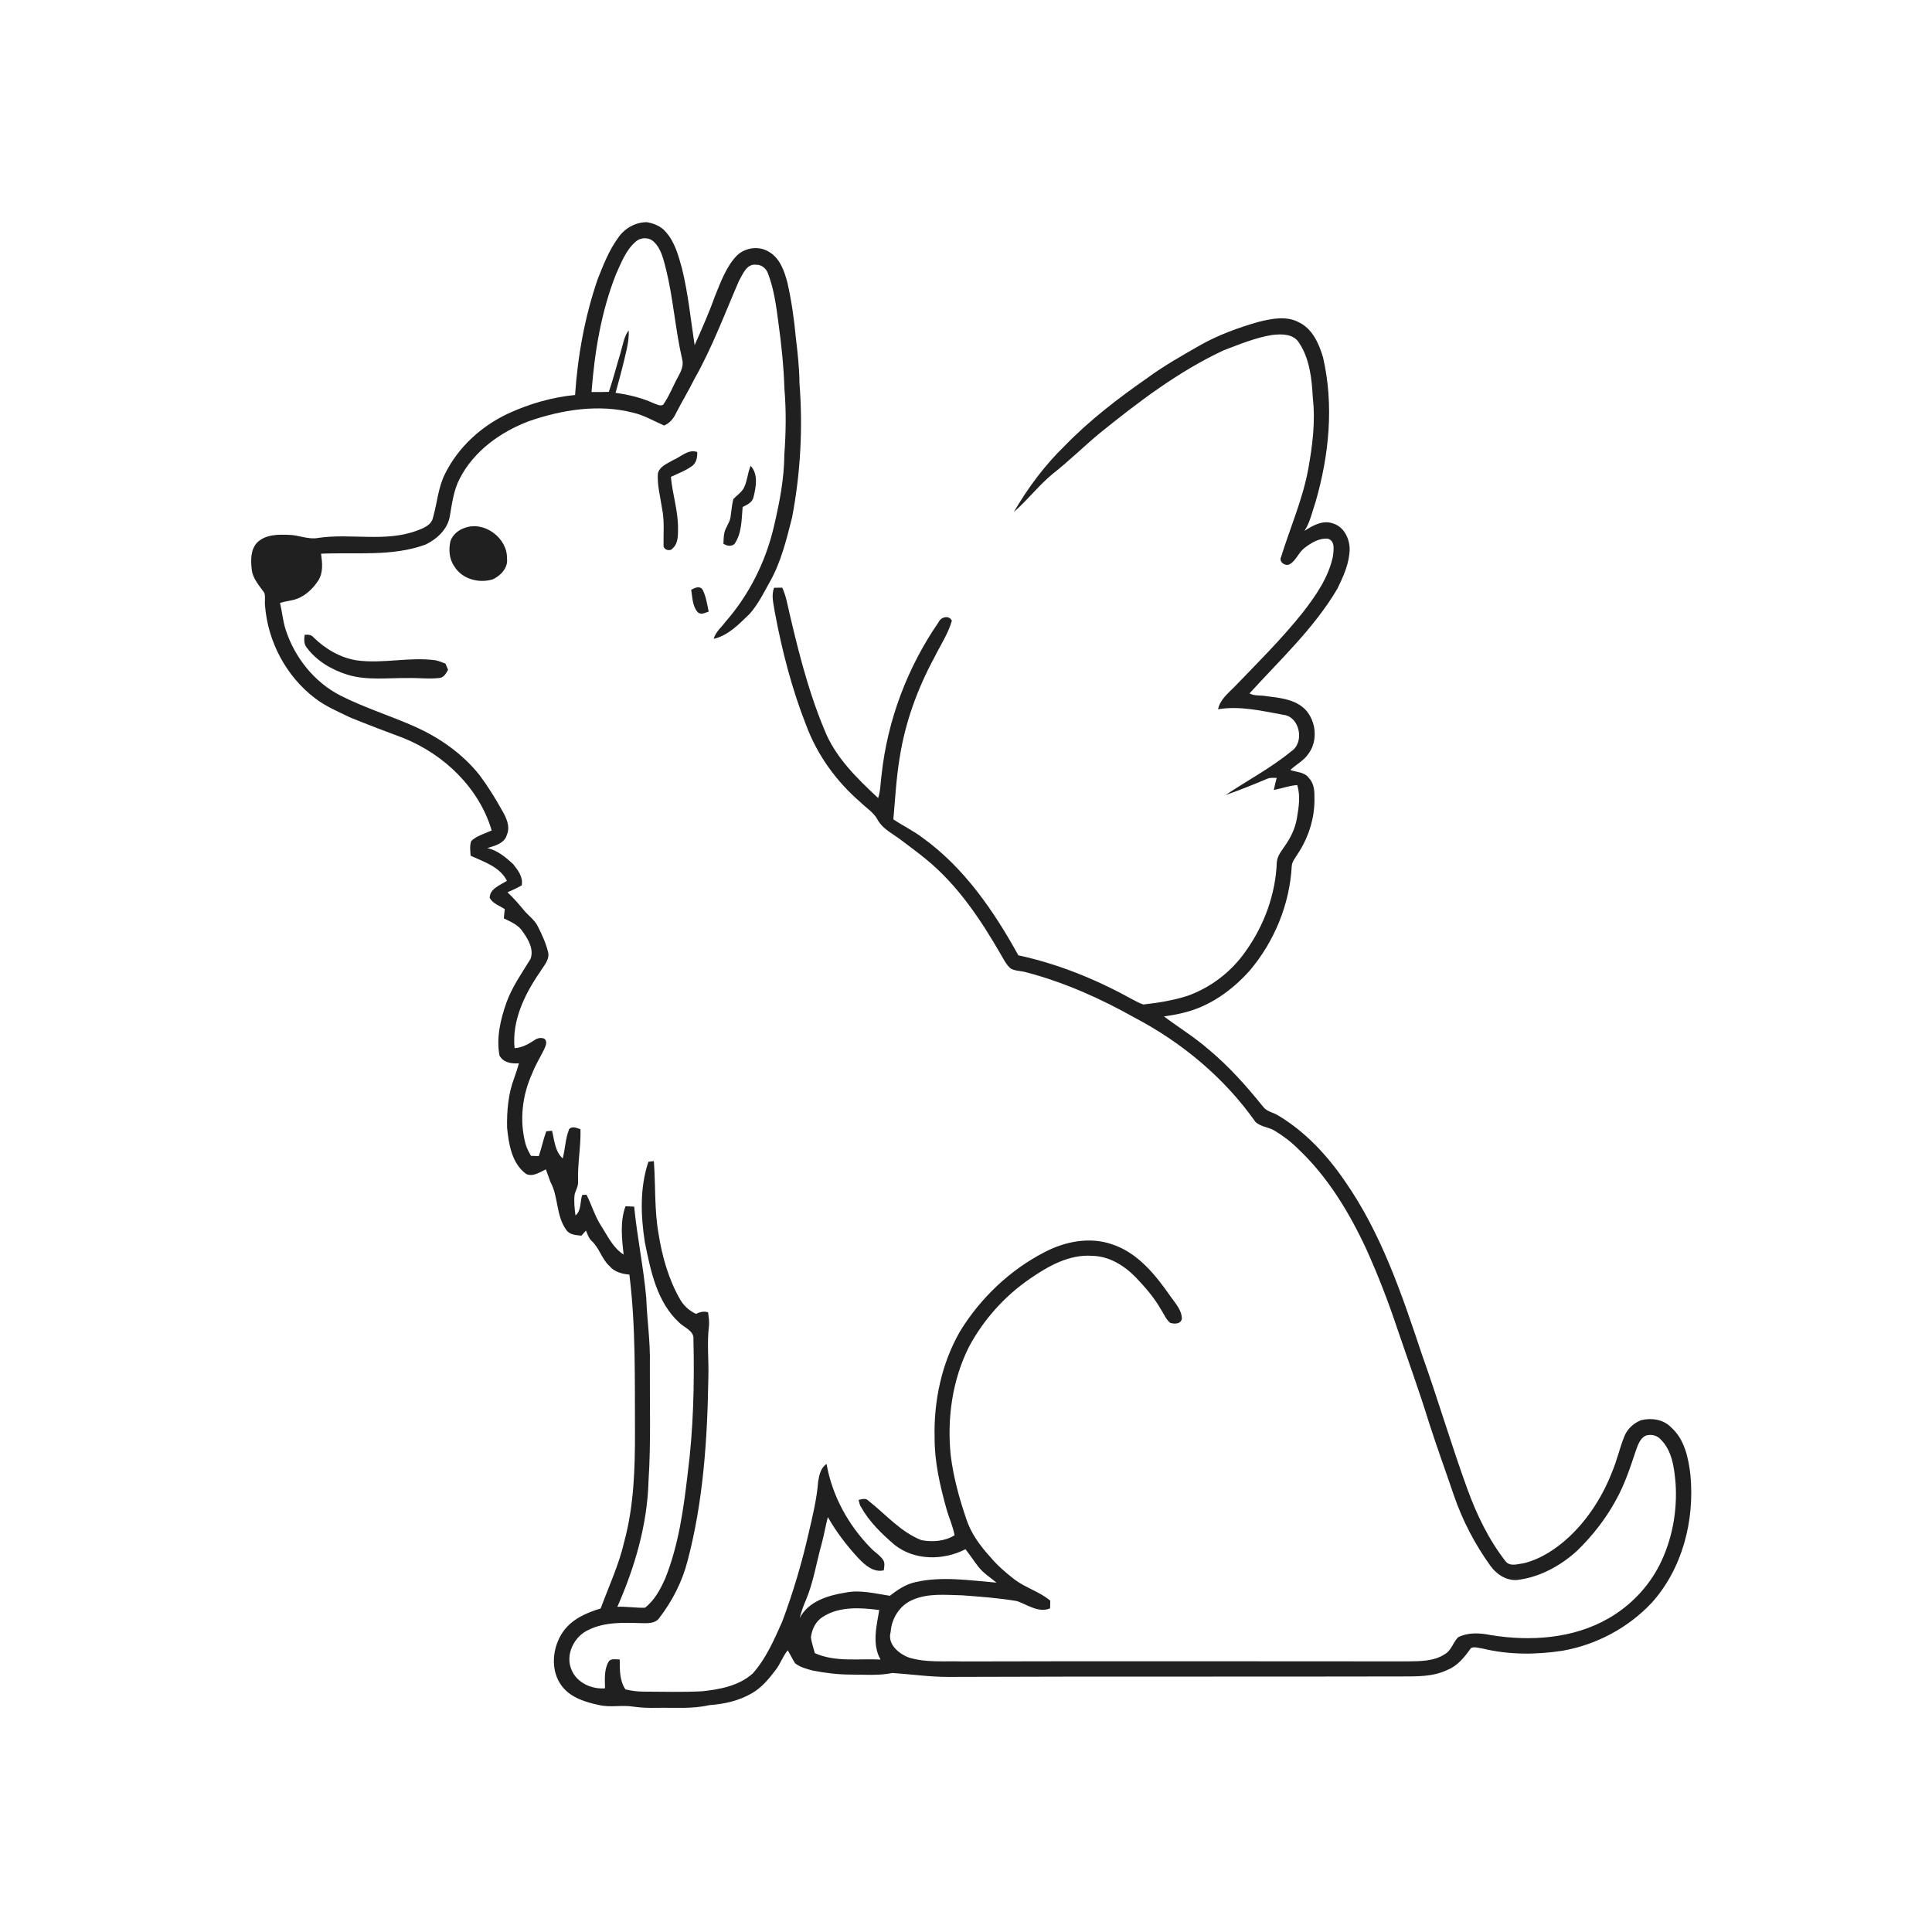 <ns0:svg xmlns:ns0="http://www.w3.org/2000/svg" width="1024pt" height="1024pt" viewBox="0 0 1024 1024" version="1.1">
<ns0:g id="#ffffffff">
<ns0:path fill="#ffffff" opacity="0" d=" M 0.00 0.00 L 1024.00 0.00 L 1024.00 1024.00 L 0.00 1024.00 L 0.00 0.00 M 327.40 126.38 C 322.68 132.88 319.80 140.42 316.84 147.81 C 310.00 167.65 306.21 188.45 304.80 209.35 C 292.44 210.57 280.37 214.07 269.12 219.29 C 255.08 225.91 242.96 236.96 235.99 250.90 C 232.22 258.24 231.73 266.61 229.47 274.44 C 228.59 278.39 224.37 279.99 220.99 281.24 C 204.18 287.51 186.01 282.53 168.67 285.10 C 163.36 286.12 158.27 283.54 153.00 283.48 C 147.33 283.22 140.82 283.28 136.43 287.42 C 132.71 291.24 132.87 297.01 133.43 301.94 C 134.00 306.75 137.44 310.41 140.10 314.21 C 140.79 316.37 140.20 318.73 140.47 320.97 C 141.94 340.07 151.67 358.46 166.96 370.07 C 172.62 374.44 179.28 377.20 185.67 380.30 C 194.98 384.09 204.39 387.66 213.81 391.17 C 235.34 399.81 253.94 417.61 260.60 440.16 C 256.93 441.89 252.76 442.88 249.76 445.76 C 248.85 448.25 249.29 450.97 249.43 453.55 C 256.51 456.81 264.87 459.36 268.69 466.84 C 265.24 469.10 259.43 471.07 259.57 475.94 C 261.23 478.94 264.81 480.06 267.55 481.86 C 267.35 483.49 267.17 485.13 267.06 486.77 C 270.72 488.57 274.80 490.21 277.08 493.82 C 280.00 497.88 283.09 503.17 281.18 508.27 C 276.58 515.79 271.40 523.08 268.40 531.45 C 265.28 540.35 262.97 550.04 264.75 559.48 C 266.72 563.21 271.22 563.90 275.05 563.57 C 274.32 566.16 273.52 568.73 272.58 571.26 C 269.36 579.65 268.60 588.79 268.77 597.71 C 269.64 606.49 271.25 616.56 278.82 622.20 C 282.38 623.93 286.14 621.29 289.32 619.79 C 290.19 621.98 290.88 624.25 291.74 626.46 C 296.05 634.35 294.66 644.30 300.07 651.79 C 301.79 654.50 305.29 654.64 308.16 654.93 C 308.95 654.03 309.75 653.13 310.55 652.24 C 311.38 654.07 311.96 656.10 313.43 657.56 C 317.63 661.29 318.86 667.20 323.01 671.00 C 325.62 674.14 329.68 675.23 333.58 675.56 C 337.04 703.21 336.40 731.18 336.55 759.00 C 336.58 778.47 335.99 798.18 330.87 817.08 C 328.07 829.35 322.70 840.78 318.35 852.54 C 310.89 854.74 303.33 858.09 298.62 864.58 C 292.62 872.97 291.39 885.58 298.04 893.97 C 302.75 899.90 310.38 902.20 317.49 903.70 C 323.44 905.14 329.57 903.56 335.56 904.54 C 339.68 905.15 343.84 905.27 348.00 905.19 C 357.35 905.01 366.81 905.89 376.01 903.75 C 383.80 903.20 391.65 901.47 398.45 897.49 C 403.67 894.53 407.57 889.81 411.13 885.09 C 413.65 881.86 414.88 877.83 417.53 874.70 C 418.90 876.95 419.99 879.38 421.44 881.59 C 424.11 883.72 427.57 884.55 430.81 885.44 C 437.45 886.73 444.19 887.57 450.96 887.56 C 458.30 887.56 465.73 888.22 472.97 886.73 C 482.95 887.35 492.95 888.87 503.00 888.80 C 583.01 888.49 663.03 888.74 743.04 888.55 C 751.17 888.54 759.66 888.71 767.15 885.08 C 772.63 882.94 776.34 878.14 779.64 873.51 C 781.50 872.62 783.73 873.51 785.71 873.73 C 799.63 877.15 814.22 877.09 828.33 874.90 C 846.22 871.72 863.06 862.74 875.49 849.46 C 891.78 831.33 898.21 805.88 895.98 781.94 C 894.93 772.76 892.88 762.80 885.60 756.41 C 881.50 752.23 875.17 751.39 869.70 752.75 C 865.68 754.39 862.16 757.68 860.73 761.84 C 858.41 767.70 857.05 773.90 854.62 779.73 C 849.57 792.82 841.89 805.01 831.62 814.63 C 824.85 820.91 816.84 826.22 807.80 828.51 C 804.67 828.90 800.70 830.45 798.18 827.77 C 789.15 816.27 782.72 802.95 777.75 789.25 C 769.19 765.78 762.18 741.78 753.77 718.26 C 743.14 686.39 732.27 653.91 712.87 626.11 C 703.54 612.42 691.93 599.92 677.64 591.33 C 674.97 589.59 671.41 589.25 669.44 586.55 C 660.73 575.69 651.40 565.24 640.70 556.31 C 633.26 549.81 624.82 544.63 616.93 538.74 C 620.20 538.28 623.45 537.72 626.66 536.92 C 640.70 533.77 652.94 525.03 662.40 514.41 C 675.44 498.98 683.55 479.30 684.65 459.09 C 684.82 456.64 686.51 454.73 687.72 452.73 C 693.75 443.70 697.13 432.81 696.66 421.92 C 696.73 418.49 696.17 414.81 693.65 412.27 C 691.37 409.12 687.20 409.33 683.88 408.11 C 687.02 405.17 691.06 403.17 693.50 399.52 C 698.62 392.68 697.62 382.28 691.89 376.11 C 686.46 370.61 678.30 369.86 671.03 368.95 C 668.11 368.41 664.94 368.99 662.25 367.53 C 678.51 349.65 696.54 332.94 708.90 311.93 C 712.07 305.37 715.25 298.47 715.35 291.04 C 715.30 285.46 712.32 279.24 706.67 277.49 C 701.29 275.43 695.79 278.50 691.38 281.39 C 694.40 276.83 695.43 271.36 697.21 266.26 C 704.43 241.48 707.11 214.82 701.25 189.47 C 699.11 182.14 695.61 174.20 688.31 170.76 C 681.74 167.31 674.10 168.89 667.26 170.55 C 656.22 173.67 645.36 177.65 635.38 183.38 C 626.14 188.70 616.82 193.93 608.22 200.26 C 592.67 211.10 577.53 222.67 564.31 236.32 C 553.68 246.63 544.76 258.65 537.31 271.42 C 544.63 265.06 550.54 257.23 558.06 251.06 C 566.61 244.35 574.35 236.69 582.71 229.73 C 603.26 213.14 624.50 196.92 648.54 185.68 C 656.94 182.52 665.31 178.98 674.23 177.55 C 679.19 176.96 685.41 176.83 688.47 181.59 C 694.21 190.18 695.30 200.88 695.82 210.95 C 697.27 223.58 695.62 236.32 693.37 248.75 C 690.41 264.76 683.80 279.73 679.00 295.20 C 677.63 297.86 681.45 300.47 683.70 298.96 C 687.09 296.96 688.28 292.74 691.44 290.41 C 694.98 287.70 699.30 285.02 703.95 285.56 C 707.78 286.87 706.81 291.62 706.51 294.74 C 704.20 305.98 697.47 315.63 690.58 324.55 C 679.54 338.42 666.93 350.90 654.66 363.66 C 651.13 367.31 646.66 370.66 645.59 375.93 C 657.18 373.99 668.86 376.79 680.24 378.87 C 689.05 379.90 691.60 393.69 684.30 398.29 C 673.50 407.16 661.07 413.65 649.53 421.43 C 657.02 418.78 664.41 415.84 671.72 412.74 C 673.28 412.05 675.02 412.33 676.68 412.27 C 676.14 414.41 675.54 416.53 675.13 418.70 C 679.28 417.92 683.29 416.42 687.53 416.08 C 689.38 421.77 688.37 427.85 687.40 433.61 C 686.57 438.65 684.39 443.37 681.54 447.58 C 679.63 450.52 677.04 453.29 676.73 456.96 C 676.13 473.90 670.04 490.49 660.19 504.24 C 652.62 515.12 641.60 523.54 629.09 527.93 C 621.58 530.28 613.75 531.55 605.96 532.41 C 603.51 531.54 601.26 530.25 598.98 529.05 C 580.41 518.84 560.50 510.81 539.75 506.34 C 526.76 482.84 511.06 459.90 488.99 444.03 C 484.12 440.33 478.57 437.68 473.50 434.28 C 474.47 423.37 475.04 412.42 476.84 401.60 C 479.74 382.96 486.27 364.98 495.26 348.42 C 498.41 342.00 502.50 335.96 504.50 329.04 C 503.24 325.93 498.82 326.89 497.60 329.58 C 481.00 353.57 470.37 381.68 467.25 410.70 C 466.65 414.79 466.76 419.01 465.43 422.98 C 454.21 412.52 442.73 401.39 436.97 386.85 C 427.75 364.76 422.17 341.39 416.86 318.12 C 416.31 315.85 415.57 313.63 414.64 311.49 C 413.19 311.48 411.74 311.49 410.30 311.51 C 408.60 315.74 410.11 320.28 410.69 324.58 C 414.51 344.97 419.70 365.18 427.33 384.50 C 433.17 400.20 443.27 414.16 455.93 425.07 C 459.11 428.26 463.27 430.66 465.34 434.81 C 467.88 439.21 472.57 441.55 476.54 444.45 C 481.27 448.05 486.10 451.52 490.70 455.31 C 507.63 469.08 519.88 487.52 530.68 506.26 C 532.14 508.74 533.44 511.44 535.68 513.34 C 538.17 514.71 541.15 514.55 543.85 515.31 C 564.06 520.63 583.29 529.19 601.46 539.43 C 626.59 552.61 649.02 571.38 665.42 594.62 C 668.19 597.30 672.39 597.33 675.60 599.30 C 680.09 602.02 684.34 605.21 688.05 608.95 C 703.76 623.78 715.12 642.59 724.17 662.05 C 730.18 675.38 735.50 689.03 740.15 702.90 C 745.95 720.03 752.17 737.02 757.50 754.32 C 761.61 767.11 766.23 779.74 770.55 792.47 C 775.13 805.84 781.72 818.51 789.99 829.97 C 793.19 834.42 798.34 837.81 804.01 837.43 C 816.02 836.02 827.05 829.98 835.92 821.92 C 843.96 814.07 851.00 805.15 856.38 795.26 C 861.05 787.00 864.00 777.94 867.00 768.99 C 868.07 765.99 869.16 762.50 872.20 760.94 C 874.93 760.02 878.19 760.68 880.15 762.87 C 886.26 768.84 887.36 777.88 888.08 785.98 C 889.10 800.88 886.31 816.16 879.56 829.52 C 873.59 841.27 864.08 851.12 852.67 857.70 C 833.88 868.58 811.02 870.07 789.96 866.60 C 784.32 865.45 778.09 865.12 772.82 867.79 C 770.14 870.51 769.27 874.80 765.77 876.76 C 759.93 880.58 752.70 880.46 746.00 880.56 C 667.33 880.57 588.67 880.37 510.00 880.60 C 500.55 880.29 490.80 881.36 481.65 878.51 C 476.31 876.47 470.21 871.39 472.07 864.98 C 472.54 857.73 476.99 850.68 483.83 847.91 C 492.02 844.33 501.19 845.38 509.88 845.55 C 519.63 846.26 529.41 846.98 539.06 848.62 C 544.64 850.57 550.42 855.00 556.57 852.48 C 556.61 851.11 556.64 849.75 556.67 848.40 C 551.03 843.62 543.68 841.63 537.80 837.21 C 533.11 833.62 528.62 829.71 524.82 825.17 C 519.43 819.25 514.55 812.61 512.09 804.90 C 508.41 794.09 505.37 783.00 503.93 771.65 C 501.86 751.95 504.68 731.48 513.65 713.69 C 521.34 699.42 532.44 686.99 545.81 677.81 C 555.54 671.08 566.76 664.68 579.02 665.63 C 587.94 665.81 595.91 670.80 601.98 677.02 C 606.91 682.18 611.65 687.63 615.22 693.85 C 616.86 696.27 617.88 699.22 620.21 701.12 C 622.46 701.84 625.75 701.87 626.41 699.02 C 626.40 694.43 623.08 690.92 620.60 687.40 C 612.65 675.99 603.26 664.09 589.55 659.56 C 577.72 655.37 564.54 657.97 553.67 663.65 C 535.20 673.16 519.61 688.04 508.78 705.73 C 499.04 722.72 494.88 742.56 495.36 762.04 C 495.31 774.78 498.18 787.30 501.58 799.50 C 502.88 804.28 505.06 808.81 505.94 813.71 C 500.79 816.95 494.30 817.39 488.45 816.34 C 477.37 812.02 469.52 802.67 460.38 795.49 C 458.97 793.85 456.85 794.58 455.08 794.99 C 455.37 796.25 455.60 797.57 456.33 798.69 C 460.76 806.61 467.37 813.00 474.20 818.85 C 484.83 827.23 499.99 827.12 511.72 821.13 C 514.11 824.14 516.21 827.38 518.57 830.43 C 521.20 833.82 524.90 836.09 528.16 838.83 C 513.93 837.67 499.43 835.33 485.30 838.54 C 480.16 839.63 475.72 842.58 471.67 845.81 C 463.83 844.64 455.90 842.47 447.94 844.14 C 438.81 845.61 428.36 848.79 423.84 857.65 C 424.71 854.41 425.73 851.21 427.12 848.16 C 431.16 838.57 432.71 828.22 435.49 818.25 C 436.77 813.57 437.55 808.78 438.77 804.09 C 443.30 812.01 448.84 819.29 455.05 825.96 C 458.51 829.58 462.99 833.56 468.42 832.32 C 468.63 830.50 469.15 828.51 468.11 826.86 C 466.42 824.26 463.61 822.72 461.53 820.48 C 449.61 808.35 441.04 792.76 438.11 775.95 C 435.00 777.92 434.23 781.74 433.65 785.12 C 432.95 794.37 430.74 803.42 428.63 812.43 C 425.02 828.39 420.34 844.10 414.62 859.43 C 410.33 869.07 406.06 878.99 398.98 886.97 C 391.67 893.52 381.57 895.44 372.11 896.41 C 361.79 896.96 351.45 896.61 341.12 896.59 C 337.87 896.63 334.66 896.13 331.50 895.43 C 328.31 890.67 328.51 884.98 328.47 879.52 C 326.54 879.65 323.96 878.77 322.63 880.65 C 320.07 884.92 320.62 890.09 320.67 894.85 C 313.56 895.43 305.67 891.87 302.91 885.00 C 299.46 877.10 304.24 867.41 311.80 863.94 C 320.52 859.57 330.54 860.03 340.01 860.30 C 343.31 860.36 347.40 860.60 349.49 857.49 C 356.34 848.55 361.58 838.35 364.39 827.42 C 372.79 795.68 374.94 762.70 375.44 730.00 C 375.73 720.92 374.63 711.78 375.78 702.75 C 375.98 700.33 375.62 697.92 375.30 695.54 C 373.10 694.86 370.94 695.35 368.95 696.39 C 365.34 694.77 362.32 692.03 360.39 688.57 C 354.31 677.95 350.95 665.98 349.05 653.96 C 346.79 641.22 347.50 628.26 346.56 615.41 C 345.60 615.52 344.63 615.63 343.67 615.75 C 339.06 629.47 339.58 644.42 341.81 658.55 C 344.87 673.61 348.15 690.15 360.00 701.00 C 362.69 703.74 368.03 705.33 367.54 709.96 C 368.09 733.66 367.53 757.41 364.50 780.93 C 362.30 799.74 359.71 818.81 352.63 836.51 C 350.08 842.29 346.94 848.20 341.85 852.13 C 336.98 852.29 332.11 851.41 327.22 851.63 C 336.48 830.59 343.10 808.07 343.73 784.96 C 345.05 764.34 344.32 743.66 344.44 723.00 C 344.74 711.28 342.95 699.66 342.53 687.97 C 341.10 671.74 337.70 655.75 336.13 639.54 C 334.60 639.43 333.06 639.37 331.53 639.33 C 328.55 647.58 329.59 656.44 330.53 664.94 C 324.84 661.35 322.06 655.02 318.51 649.58 C 315.24 644.48 313.59 638.60 310.85 633.24 C 310.29 633.27 309.16 633.32 308.60 633.34 C 307.35 636.93 308.22 641.58 305.02 644.22 C 304.54 640.53 304.10 636.77 304.57 633.06 C 305.18 630.72 306.64 628.57 306.39 626.08 C 306.08 616.85 307.91 607.71 307.67 598.51 C 305.79 597.90 303.33 596.66 301.68 598.43 C 299.66 603.38 299.60 608.85 298.24 613.99 C 294.13 610.24 293.85 604.39 292.60 599.33 C 291.57 599.41 290.55 599.50 289.54 599.60 C 287.94 603.90 287.07 608.43 285.57 612.77 C 284.18 612.71 282.81 612.66 281.43 612.62 C 280.27 610.59 279.16 608.52 278.53 606.27 C 275.26 593.93 276.76 580.58 282.04 569.01 C 283.74 564.53 286.30 560.46 288.40 556.18 C 289.17 554.42 290.42 551.98 288.47 550.52 C 286.73 549.79 284.78 550.20 283.30 551.30 C 280.10 553.40 276.64 555.31 272.74 555.57 C 271.27 540.88 278.10 526.92 286.23 515.15 C 288.05 512.09 291.06 509.13 290.64 505.30 C 289.53 500.22 287.34 495.45 284.98 490.85 C 283.26 487.43 279.97 485.26 277.61 482.35 C 274.89 479.07 272.11 475.83 268.96 472.95 C 271.54 471.86 274.08 470.66 276.51 469.27 C 277.37 464.89 274.54 461.23 272.00 458.02 C 268.03 454.35 263.70 450.70 258.29 449.49 C 262.24 448.31 267.36 447.05 268.64 442.52 C 270.64 437.91 268.22 433.07 265.86 429.11 C 262.37 422.78 258.49 416.66 254.18 410.84 C 245.16 399.48 232.96 390.96 219.78 385.08 C 206.78 379.30 193.11 375.10 180.41 368.64 C 166.55 361.55 156.20 348.50 151.42 333.79 C 149.93 329.16 149.54 324.29 148.42 319.58 C 150.67 318.82 153.04 318.55 155.34 318.01 C 161.02 316.66 165.62 312.44 168.71 307.66 C 171.41 303.40 170.83 298.22 170.16 293.48 C 188.64 292.63 207.81 295.12 225.57 288.63 C 231.70 285.68 237.44 280.34 238.46 273.31 C 239.63 266.65 240.45 259.77 243.65 253.70 C 251.09 239.13 265.17 229.00 280.20 223.28 C 297.83 217.16 317.22 214.03 335.57 218.73 C 341.40 220.07 346.56 223.18 351.99 225.53 C 354.83 224.36 356.88 222.01 358.15 219.27 C 361.32 213.09 364.93 207.15 368.02 200.93 C 377.45 184.29 384.10 166.30 391.70 148.81 C 393.74 145.27 395.80 139.56 400.87 140.34 C 403.72 140.22 406.20 142.41 407.08 145.02 C 410.27 153.35 411.41 162.26 412.58 171.05 C 414.18 182.66 415.39 194.34 415.76 206.06 C 416.75 217.66 416.57 229.34 415.71 240.93 C 415.64 253.88 413.11 266.65 410.15 279.21 C 405.84 297.72 397.07 315.23 384.54 329.55 C 382.37 332.50 379.24 334.94 378.28 338.61 C 386.13 336.79 391.76 330.70 397.35 325.34 C 401.85 320.25 404.86 314.07 408.15 308.19 C 414.04 297.67 416.88 285.85 419.82 274.26 C 424.29 250.84 425.61 226.81 423.73 203.03 C 423.69 194.96 422.75 186.94 421.81 178.94 C 420.91 169.19 419.52 159.47 417.37 149.91 C 415.74 143.73 413.44 136.89 407.59 133.49 C 402.09 130.04 394.35 131.24 390.02 136.02 C 384.63 141.97 381.94 149.71 378.92 157.00 C 375.80 165.83 371.96 174.38 368.17 182.93 C 366.08 169.35 364.75 155.61 361.46 142.25 C 359.58 135.51 357.73 128.39 352.97 123.03 C 350.51 119.98 346.67 118.44 342.92 117.77 C 336.72 117.69 330.72 121.20 327.40 126.38 M 356.89 243.81 C 353.84 245.64 349.59 247.11 348.69 250.96 C 348.26 257.12 349.98 263.16 350.85 269.22 C 352.24 275.74 351.61 282.42 351.69 289.02 C 351.55 291.43 355.24 292.56 356.57 290.58 C 359.52 287.94 359.35 283.63 359.37 280.01 C 359.42 270.75 356.41 261.90 355.59 252.74 C 359.44 250.94 363.49 249.43 366.95 246.90 C 369.17 245.16 369.68 242.21 369.53 239.55 C 364.70 237.94 361.00 242.10 356.89 243.81 M 394.34 258.46 C 393.07 261.00 390.56 262.49 388.69 264.51 C 387.83 267.73 387.69 271.07 387.15 274.35 C 386.63 277.19 384.63 279.48 383.95 282.28 C 383.51 284.21 383.55 286.22 383.42 288.19 C 385.24 289.35 387.50 289.85 389.28 288.31 C 393.26 282.59 393.01 275.33 393.62 268.69 C 396.05 267.54 398.88 266.26 399.42 263.30 C 400.74 257.99 401.96 251.26 397.83 246.88 C 396.28 250.62 396.12 254.81 394.34 258.46 M 246.49 279.72 C 243.09 280.78 240.05 283.27 238.78 286.66 C 237.71 291.19 238.03 296.28 240.81 300.18 C 244.89 306.99 253.98 309.35 261.27 307.03 C 265.42 305.07 269.37 300.93 268.72 296.00 C 268.96 285.16 256.76 276.08 246.49 279.72 M 366.35 312.68 C 367.02 316.63 366.97 321.14 369.71 324.36 C 371.44 326.18 373.71 324.75 375.63 324.15 C 374.77 320.23 374.23 316.12 372.38 312.52 C 370.96 310.31 368.05 311.53 366.35 312.68 M 161.47 336.46 C 161.14 338.81 161.01 341.42 162.66 343.35 C 167.98 350.45 176.03 355.13 184.42 357.69 C 194.69 360.75 205.47 359.23 215.99 359.39 C 221.65 359.19 227.33 360.02 232.96 359.33 C 235.35 359.09 236.40 356.84 237.48 355.03 C 237.01 353.93 236.56 352.84 236.13 351.74 C 234.40 351.05 232.67 350.36 230.85 349.96 C 216.93 348.06 202.93 351.91 189.01 350.00 C 180.28 348.62 172.41 343.92 166.15 337.81 C 165.00 336.33 163.17 336.31 161.47 336.46 Z" />
<ns0:path fill="#ffffff" opacity="0" d=" M 337.00 128.04 C 339.73 125.61 344.15 125.65 346.71 128.31 C 350.68 132.20 351.74 137.97 353.11 143.14 C 356.90 158.68 357.94 174.73 361.55 190.31 C 362.45 193.56 361.06 196.74 359.49 199.53 C 356.74 204.49 354.75 209.90 351.46 214.55 C 349.72 215.46 347.94 214.21 346.32 213.66 C 339.96 210.82 333.14 209.15 326.26 208.22 C 328.43 200.42 330.53 192.60 332.28 184.69 C 332.89 181.53 333.44 178.32 333.20 175.08 C 330.54 178.70 330.06 183.31 328.75 187.49 C 326.71 194.22 324.97 201.04 322.70 207.70 C 319.64 207.79 316.58 207.82 313.52 207.78 C 315.15 186.61 318.61 165.29 326.45 145.45 C 329.25 139.30 331.70 132.54 337.00 128.04 Z" />
<ns0:path fill="#ffffff" opacity="0" d=" M 436.00 857.04 C 444.83 851.27 456.04 852.07 466.02 853.34 C 464.58 861.90 462.08 871.59 466.72 879.60 C 455.12 879.01 442.79 881.09 431.87 876.20 C 431.17 873.44 430.19 870.73 429.79 867.91 C 430.30 863.64 432.26 859.39 436.00 857.04 Z" />
</ns0:g>
<ns0:g id="#202020ff">
<ns0:path fill="#202020" opacity="1.00" d=" M 327.40 126.38 C 330.72 121.20 336.72 117.69 342.92 117.77 C 346.67 118.44 350.51 119.98 352.97 123.03 C 357.73 128.39 359.58 135.51 361.46 142.25 C 364.75 155.61 366.08 169.35 368.17 182.93 C 371.96 174.38 375.80 165.83 378.92 157.00 C 381.94 149.71 384.63 141.97 390.02 136.02 C 394.35 131.24 402.09 130.04 407.59 133.49 C 413.44 136.89 415.74 143.73 417.37 149.91 C 419.52 159.47 420.91 169.19 421.81 178.94 C 422.75 186.94 423.69 194.96 423.73 203.03 C 425.61 226.81 424.29 250.84 419.82 274.26 C 416.88 285.85 414.04 297.67 408.15 308.19 C 404.86 314.07 401.85 320.25 397.35 325.34 C 391.76 330.70 386.13 336.79 378.28 338.61 C 379.24 334.94 382.37 332.50 384.54 329.55 C 397.07 315.23 405.84 297.72 410.15 279.21 C 413.11 266.65 415.64 253.88 415.71 240.93 C 416.57 229.34 416.75 217.66 415.76 206.06 C 415.39 194.34 414.18 182.66 412.58 171.05 C 411.41 162.26 410.27 153.35 407.08 145.02 C 406.20 142.41 403.72 140.22 400.87 140.34 C 395.80 139.56 393.74 145.27 391.70 148.81 C 384.10 166.30 377.45 184.29 368.02 200.93 C 364.93 207.15 361.32 213.09 358.15 219.27 C 356.88 222.01 354.83 224.36 351.99 225.53 C 346.56 223.18 341.40 220.07 335.57 218.73 C 317.22 214.03 297.83 217.16 280.20 223.28 C 265.17 229.00 251.09 239.13 243.65 253.70 C 240.45 259.77 239.63 266.65 238.46 273.31 C 237.44 280.34 231.70 285.68 225.57 288.63 C 207.81 295.12 188.64 292.63 170.16 293.48 C 170.83 298.22 171.41 303.40 168.71 307.66 C 165.62 312.44 161.02 316.66 155.34 318.01 C 153.04 318.55 150.67 318.82 148.42 319.58 C 149.54 324.29 149.93 329.16 151.42 333.79 C 156.20 348.50 166.55 361.55 180.41 368.64 C 193.11 375.10 206.78 379.30 219.78 385.08 C 232.96 390.96 245.16 399.48 254.18 410.84 C 258.49 416.66 262.37 422.78 265.86 429.11 C 268.22 433.07 270.64 437.91 268.64 442.52 C 267.36 447.05 262.24 448.31 258.29 449.49 C 263.70 450.70 268.03 454.35 272.00 458.02 C 274.54 461.23 277.37 464.89 276.51 469.27 C 274.08 470.66 271.54 471.86 268.96 472.95 C 272.11 475.83 274.89 479.07 277.61 482.35 C 279.97 485.26 283.26 487.43 284.98 490.85 C 287.34 495.45 289.53 500.22 290.64 505.30 C 291.06 509.13 288.05 512.09 286.23 515.15 C 278.10 526.92 271.27 540.88 272.74 555.57 C 276.64 555.31 280.10 553.40 283.30 551.30 C 284.78 550.20 286.73 549.79 288.47 550.52 C 290.42 551.98 289.17 554.42 288.40 556.18 C 286.30 560.46 283.74 564.53 282.04 569.01 C 276.76 580.58 275.26 593.93 278.53 606.27 C 279.16 608.52 280.27 610.59 281.43 612.62 C 282.81 612.66 284.18 612.71 285.57 612.77 C 287.07 608.43 287.94 603.90 289.54 599.60 C 290.55 599.50 291.57 599.41 292.60 599.33 C 293.85 604.39 294.13 610.24 298.24 613.99 C 299.60 608.85 299.66 603.38 301.68 598.43 C 303.33 596.66 305.79 597.90 307.67 598.51 C 307.91 607.71 306.08 616.85 306.39 626.08 C 306.64 628.57 305.18 630.72 304.57 633.06 C 304.10 636.77 304.54 640.53 305.02 644.22 C 308.22 641.58 307.35 636.93 308.60 633.34 C 309.16 633.32 310.29 633.27 310.85 633.24 C 313.59 638.60 315.24 644.48 318.51 649.58 C 322.06 655.02 324.84 661.35 330.53 664.94 C 329.59 656.44 328.55 647.58 331.53 639.33 C 333.06 639.37 334.60 639.43 336.13 639.54 C 337.70 655.75 341.10 671.74 342.53 687.97 C 342.95 699.66 344.74 711.28 344.44 723.00 C 344.32 743.66 345.05 764.34 343.73 784.96 C 343.10 808.07 336.48 830.59 327.22 851.63 C 332.11 851.41 336.98 852.29 341.85 852.13 C 346.94 848.20 350.08 842.29 352.63 836.51 C 359.71 818.81 362.30 799.74 364.50 780.93 C 367.53 757.41 368.09 733.66 367.54 709.96 C 368.03 705.33 362.69 703.74 360.00 701.00 C 348.15 690.15 344.87 673.61 341.81 658.55 C 339.58 644.42 339.06 629.47 343.67 615.75 C 344.63 615.63 345.60 615.52 346.56 615.41 C 347.50 628.26 346.79 641.22 349.05 653.96 C 350.95 665.98 354.31 677.95 360.39 688.57 C 362.32 692.03 365.34 694.77 368.95 696.39 C 370.94 695.35 373.10 694.86 375.30 695.54 C 375.62 697.92 375.98 700.33 375.78 702.75 C 374.63 711.78 375.73 720.92 375.44 730.00 C 374.94 762.70 372.79 795.68 364.39 827.42 C 361.58 838.35 356.34 848.55 349.49 857.49 C 347.40 860.60 343.31 860.36 340.01 860.30 C 330.54 860.03 320.52 859.57 311.80 863.94 C 304.24 867.41 299.46 877.10 302.91 885.00 C 305.67 891.87 313.56 895.43 320.67 894.85 C 320.62 890.09 320.07 884.92 322.63 880.65 C 323.96 878.77 326.54 879.65 328.47 879.52 C 328.51 884.98 328.31 890.67 331.50 895.43 C 334.66 896.13 337.87 896.63 341.12 896.59 C 351.45 896.61 361.79 896.96 372.11 896.41 C 381.57 895.44 391.67 893.52 398.98 886.97 C 406.06 878.99 410.33 869.07 414.62 859.43 C 420.34 844.10 425.02 828.39 428.63 812.43 C 430.74 803.42 432.95 794.37 433.65 785.12 C 434.23 781.74 435.00 777.92 438.11 775.95 C 441.04 792.76 449.61 808.35 461.53 820.48 C 463.61 822.72 466.42 824.26 468.11 826.86 C 469.15 828.51 468.63 830.50 468.42 832.32 C 462.99 833.56 458.51 829.58 455.05 825.96 C 448.84 819.29 443.30 812.01 438.77 804.09 C 437.55 808.78 436.77 813.57 435.49 818.25 C 432.71 828.22 431.16 838.57 427.12 848.16 C 425.73 851.21 424.71 854.41 423.84 857.65 C 428.36 848.79 438.81 845.61 447.94 844.14 C 455.90 842.47 463.83 844.64 471.67 845.81 C 475.72 842.58 480.16 839.63 485.30 838.54 C 499.43 835.33 513.93 837.67 528.16 838.83 C 524.90 836.09 521.20 833.82 518.57 830.43 C 516.21 827.38 514.11 824.14 511.72 821.13 C 499.99 827.12 484.83 827.23 474.20 818.85 C 467.37 813.00 460.76 806.61 456.33 798.69 C 455.60 797.57 455.37 796.25 455.08 794.99 C 456.85 794.58 458.97 793.85 460.38 795.49 C 469.52 802.67 477.37 812.02 488.45 816.34 C 494.30 817.39 500.79 816.95 505.94 813.71 C 505.06 808.81 502.88 804.28 501.58 799.50 C 498.18 787.30 495.31 774.78 495.36 762.04 C 494.88 742.56 499.04 722.72 508.78 705.73 C 519.61 688.04 535.20 673.16 553.67 663.65 C 564.54 657.97 577.72 655.37 589.55 659.56 C 603.26 664.09 612.65 675.99 620.60 687.40 C 623.08 690.92 626.40 694.43 626.41 699.02 C 625.75 701.87 622.46 701.84 620.21 701.12 C 617.88 699.22 616.86 696.27 615.22 693.85 C 611.65 687.63 606.91 682.18 601.98 677.02 C 595.91 670.80 587.94 665.81 579.02 665.63 C 566.76 664.68 555.54 671.08 545.81 677.81 C 532.44 686.99 521.34 699.42 513.65 713.69 C 504.68 731.48 501.86 751.95 503.93 771.65 C 505.37 783.00 508.41 794.09 512.09 804.90 C 514.55 812.61 519.43 819.25 524.82 825.17 C 528.62 829.71 533.11 833.62 537.80 837.21 C 543.68 841.63 551.03 843.62 556.67 848.40 C 556.64 849.75 556.61 851.11 556.57 852.48 C 550.42 855.00 544.64 850.57 539.06 848.62 C 529.41 846.98 519.63 846.26 509.88 845.55 C 501.19 845.38 492.02 844.33 483.83 847.91 C 476.99 850.68 472.54 857.73 472.07 864.98 C 470.21 871.39 476.31 876.47 481.65 878.51 C 490.80 881.36 500.55 880.29 510.00 880.60 C 588.67 880.37 667.33 880.57 746.00 880.56 C 752.70 880.46 759.93 880.58 765.77 876.76 C 769.27 874.80 770.14 870.51 772.82 867.79 C 778.09 865.12 784.32 865.45 789.96 866.60 C 811.02 870.07 833.88 868.58 852.67 857.70 C 864.08 851.12 873.59 841.27 879.56 829.52 C 886.31 816.16 889.10 800.88 888.08 785.98 C 887.36 777.88 886.26 768.84 880.15 762.87 C 878.19 760.68 874.93 760.02 872.20 760.94 C 869.16 762.50 868.07 765.99 867.00 768.99 C 864.00 777.94 861.05 787.00 856.38 795.26 C 851.00 805.15 843.96 814.07 835.92 821.92 C 827.05 829.98 816.02 836.02 804.01 837.43 C 798.34 837.81 793.19 834.42 789.99 829.97 C 781.72 818.51 775.13 805.84 770.55 792.47 C 766.23 779.74 761.61 767.11 757.50 754.32 C 752.17 737.02 745.95 720.03 740.15 702.90 C 735.50 689.03 730.18 675.38 724.17 662.05 C 715.12 642.59 703.76 623.78 688.05 608.95 C 684.34 605.21 680.09 602.02 675.60 599.30 C 672.39 597.33 668.19 597.30 665.42 594.62 C 649.02 571.38 626.59 552.61 601.46 539.43 C 583.29 529.19 564.06 520.63 543.85 515.31 C 541.15 514.55 538.17 514.71 535.68 513.34 C 533.44 511.44 532.14 508.74 530.68 506.26 C 519.88 487.52 507.63 469.08 490.70 455.31 C 486.10 451.52 481.27 448.05 476.54 444.45 C 472.57 441.55 467.88 439.21 465.34 434.81 C 463.27 430.66 459.11 428.26 455.93 425.07 C 443.27 414.16 433.17 400.20 427.33 384.50 C 419.70 365.18 414.51 344.97 410.69 324.58 C 410.11 320.28 408.60 315.74 410.30 311.51 C 411.74 311.49 413.19 311.48 414.64 311.49 C 415.57 313.63 416.31 315.85 416.86 318.12 C 422.17 341.39 427.75 364.76 436.97 386.85 C 442.73 401.39 454.21 412.52 465.43 422.98 C 466.76 419.01 466.65 414.79 467.25 410.70 C 470.37 381.68 481.00 353.57 497.60 329.58 C 498.82 326.89 503.24 325.93 504.50 329.04 C 502.50 335.96 498.41 342.00 495.26 348.42 C 486.27 364.98 479.74 382.96 476.84 401.60 C 475.04 412.42 474.47 423.37 473.50 434.28 C 478.57 437.68 484.12 440.33 488.99 444.03 C 511.06 459.90 526.76 482.84 539.75 506.34 C 560.50 510.81 580.41 518.84 598.98 529.05 C 601.26 530.25 603.51 531.54 605.96 532.41 C 613.75 531.55 621.58 530.28 629.09 527.93 C 641.60 523.54 652.62 515.12 660.19 504.24 C 670.04 490.49 676.13 473.90 676.73 456.96 C 677.04 453.29 679.63 450.52 681.54 447.58 C 684.39 443.37 686.57 438.65 687.40 433.61 C 688.37 427.85 689.38 421.77 687.53 416.08 C 683.29 416.42 679.28 417.92 675.13 418.70 C 675.54 416.53 676.14 414.41 676.68 412.27 C 675.02 412.33 673.28 412.05 671.72 412.74 C 664.41 415.84 657.02 418.78 649.53 421.43 C 661.07 413.65 673.50 407.16 684.30 398.29 C 691.60 393.69 689.05 379.90 680.24 378.87 C 668.86 376.79 657.18 373.99 645.59 375.93 C 646.66 370.66 651.13 367.31 654.66 363.66 C 666.93 350.90 679.54 338.42 690.58 324.55 C 697.47 315.63 704.20 305.98 706.51 294.74 C 706.81 291.62 707.78 286.87 703.95 285.56 C 699.30 285.02 694.98 287.70 691.44 290.41 C 688.28 292.74 687.09 296.96 683.70 298.96 C 681.45 300.47 677.63 297.86 679.00 295.20 C 683.80 279.73 690.41 264.76 693.37 248.75 C 695.62 236.32 697.27 223.58 695.82 210.95 C 695.30 200.88 694.21 190.18 688.47 181.59 C 685.41 176.83 679.19 176.96 674.23 177.55 C 665.31 178.98 656.94 182.52 648.54 185.68 C 624.50 196.92 603.26 213.14 582.71 229.73 C 574.35 236.69 566.61 244.35 558.06 251.06 C 550.54 257.23 544.63 265.06 537.31 271.42 C 544.76 258.65 553.68 246.63 564.31 236.32 C 577.53 222.67 592.67 211.10 608.22 200.26 C 616.82 193.93 626.14 188.70 635.38 183.38 C 645.36 177.65 656.22 173.67 667.26 170.55 C 674.10 168.89 681.74 167.31 688.31 170.76 C 695.61 174.20 699.11 182.14 701.25 189.47 C 707.11 214.82 704.43 241.48 697.21 266.26 C 695.43 271.36 694.40 276.83 691.38 281.39 C 695.79 278.50 701.29 275.43 706.67 277.49 C 712.32 279.24 715.30 285.46 715.35 291.04 C 715.25 298.47 712.07 305.37 708.90 311.93 C 696.54 332.94 678.51 349.65 662.25 367.53 C 664.94 368.99 668.11 368.41 671.03 368.95 C 678.30 369.86 686.46 370.61 691.89 376.11 C 697.62 382.28 698.62 392.68 693.50 399.52 C 691.06 403.17 687.02 405.17 683.88 408.11 C 687.20 409.33 691.37 409.12 693.65 412.27 C 696.17 414.81 696.73 418.49 696.66 421.92 C 697.13 432.81 693.75 443.70 687.72 452.73 C 686.51 454.73 684.82 456.64 684.65 459.09 C 683.55 479.30 675.44 498.98 662.40 514.41 C 652.94 525.03 640.70 533.77 626.66 536.92 C 623.45 537.72 620.20 538.28 616.93 538.74 C 624.82 544.63 633.26 549.81 640.70 556.31 C 651.40 565.24 660.73 575.69 669.44 586.55 C 671.41 589.25 674.97 589.59 677.64 591.33 C 691.93 599.92 703.54 612.42 712.87 626.11 C 732.27 653.91 743.14 686.39 753.77 718.26 C 762.18 741.78 769.19 765.78 777.75 789.25 C 782.72 802.95 789.15 816.27 798.18 827.77 C 800.70 830.45 804.67 828.90 807.80 828.51 C 816.84 826.22 824.85 820.91 831.62 814.63 C 841.89 805.01 849.57 792.82 854.62 779.73 C 857.05 773.90 858.41 767.70 860.73 761.84 C 862.16 757.68 865.68 754.39 869.70 752.75 C 875.17 751.39 881.50 752.23 885.60 756.41 C 892.88 762.80 894.93 772.76 895.98 781.94 C 898.21 805.88 891.78 831.33 875.49 849.46 C 863.06 862.74 846.22 871.72 828.33 874.90 C 814.22 877.09 799.63 877.15 785.71 873.73 C 783.73 873.51 781.50 872.62 779.64 873.51 C 776.34 878.14 772.63 882.94 767.15 885.08 C 759.66 888.71 751.17 888.54 743.04 888.55 C 663.03 888.74 583.01 888.49 503.00 888.80 C 492.95 888.87 482.95 887.35 472.97 886.73 C 465.73 888.22 458.30 887.56 450.96 887.56 C 444.19 887.57 437.45 886.73 430.81 885.44 C 427.57 884.55 424.11 883.72 421.44 881.59 C 419.99 879.38 418.90 876.95 417.53 874.70 C 414.88 877.83 413.65 881.86 411.13 885.09 C 407.57 889.81 403.67 894.53 398.45 897.49 C 391.65 901.47 383.80 903.20 376.01 903.75 C 366.81 905.89 357.35 905.01 348.00 905.19 C 343.84 905.27 339.68 905.15 335.56 904.54 C 329.57 903.56 323.44 905.14 317.49 903.70 C 310.38 902.20 302.75 899.90 298.04 893.97 C 291.39 885.58 292.62 872.97 298.62 864.58 C 303.33 858.09 310.89 854.74 318.35 852.54 C 322.70 840.78 328.07 829.35 330.87 817.08 C 335.99 798.18 336.58 778.47 336.55 759.00 C 336.40 731.18 337.04 703.21 333.58 675.56 C 329.68 675.23 325.62 674.14 323.01 671.00 C 318.86 667.20 317.63 661.29 313.43 657.56 C 311.96 656.10 311.38 654.07 310.55 652.24 C 309.75 653.13 308.95 654.03 308.16 654.93 C 305.29 654.64 301.79 654.50 300.07 651.79 C 294.66 644.30 296.05 634.35 291.74 626.46 C 290.88 624.25 290.19 621.98 289.32 619.79 C 286.14 621.29 282.38 623.93 278.82 622.20 C 271.25 616.56 269.64 606.49 268.77 597.71 C 268.60 588.79 269.36 579.65 272.58 571.26 C 273.52 568.73 274.32 566.16 275.05 563.57 C 271.22 563.90 266.72 563.21 264.75 559.48 C 262.97 550.04 265.28 540.35 268.40 531.45 C 271.40 523.08 276.58 515.79 281.18 508.27 C 283.09 503.17 280.00 497.88 277.08 493.82 C 274.80 490.21 270.72 488.57 267.06 486.77 C 267.17 485.13 267.35 483.49 267.55 481.86 C 264.81 480.06 261.23 478.94 259.57 475.94 C 259.43 471.07 265.24 469.10 268.69 466.84 C 264.87 459.36 256.51 456.81 249.43 453.55 C 249.29 450.97 248.85 448.25 249.76 445.76 C 252.76 442.88 256.93 441.89 260.60 440.16 C 253.94 417.61 235.34 399.81 213.81 391.17 C 204.39 387.66 194.98 384.09 185.67 380.30 C 179.28 377.20 172.62 374.44 166.96 370.07 C 151.67 358.46 141.94 340.07 140.47 320.97 C 140.20 318.73 140.79 316.37 140.10 314.21 C 137.44 310.41 134.00 306.75 133.43 301.94 C 132.87 297.01 132.71 291.24 136.43 287.42 C 140.82 283.28 147.33 283.22 153.00 283.48 C 158.27 283.54 163.36 286.12 168.67 285.10 C 186.01 282.53 204.18 287.51 220.99 281.24 C 224.37 279.99 228.59 278.39 229.47 274.44 C 231.73 266.61 232.22 258.24 235.99 250.90 C 242.96 236.96 255.08 225.91 269.12 219.29 C 280.37 214.07 292.44 210.57 304.80 209.35 C 306.21 188.45 310.00 167.65 316.84 147.81 C 319.80 140.42 322.68 132.88 327.40 126.38 M 337.00 128.04 C 331.70 132.54 329.25 139.30 326.45 145.45 C 318.61 165.29 315.15 186.61 313.52 207.78 C 316.58 207.82 319.64 207.79 322.70 207.70 C 324.97 201.04 326.71 194.22 328.75 187.49 C 330.06 183.31 330.54 178.70 333.20 175.08 C 333.44 178.32 332.89 181.53 332.28 184.69 C 330.53 192.60 328.43 200.42 326.26 208.22 C 333.14 209.15 339.96 210.82 346.32 213.66 C 347.94 214.21 349.72 215.46 351.46 214.55 C 354.75 209.90 356.74 204.49 359.49 199.53 C 361.06 196.74 362.45 193.56 361.55 190.31 C 357.94 174.73 356.90 158.68 353.11 143.14 C 351.74 137.97 350.68 132.20 346.71 128.31 C 344.15 125.65 339.73 125.61 337.00 128.04 M 436.00 857.04 C 432.26 859.39 430.30 863.64 429.79 867.91 C 430.19 870.73 431.17 873.44 431.87 876.20 C 442.79 881.09 455.12 879.01 466.72 879.60 C 462.08 871.59 464.58 861.90 466.02 853.34 C 456.04 852.07 444.83 851.27 436.00 857.04 Z" />
<ns0:path fill="#202020" opacity="1.00" d=" M 356.89 243.81 C 361.00 242.10 364.70 237.94 369.53 239.55 C 369.68 242.21 369.17 245.16 366.95 246.90 C 363.49 249.43 359.44 250.94 355.59 252.74 C 356.41 261.90 359.42 270.75 359.37 280.01 C 359.35 283.63 359.52 287.94 356.57 290.58 C 355.24 292.56 351.55 291.43 351.69 289.02 C 351.61 282.42 352.24 275.74 350.85 269.22 C 349.98 263.16 348.26 257.12 348.69 250.96 C 349.59 247.11 353.84 245.64 356.89 243.81 Z" />
<ns0:path fill="#202020" opacity="1.00" d=" M 394.34 258.46 C 396.12 254.81 396.28 250.62 397.83 246.88 C 401.96 251.26 400.74 257.99 399.42 263.30 C 398.88 266.26 396.05 267.54 393.62 268.69 C 393.01 275.33 393.26 282.59 389.28 288.31 C 387.50 289.85 385.24 289.35 383.42 288.19 C 383.55 286.22 383.51 284.21 383.95 282.28 C 384.63 279.48 386.63 277.19 387.15 274.35 C 387.69 271.07 387.83 267.73 388.69 264.51 C 390.56 262.49 393.07 261.00 394.34 258.46 Z" />
<ns0:path fill="#202020" opacity="1.00" d=" M 246.49 279.72 C 256.76 276.08 268.96 285.16 268.72 296.00 C 269.37 300.93 265.42 305.07 261.27 307.03 C 253.98 309.35 244.89 306.99 240.81 300.18 C 238.03 296.28 237.71 291.19 238.78 286.66 C 240.05 283.27 243.09 280.78 246.49 279.72 Z" />
<ns0:path fill="#202020" opacity="1.00" d=" M 366.35 312.68 C 368.05 311.53 370.96 310.31 372.38 312.52 C 374.23 316.12 374.77 320.23 375.63 324.15 C 373.71 324.75 371.44 326.18 369.71 324.36 C 366.97 321.14 367.02 316.63 366.35 312.68 Z" />
<ns0:path fill="#202020" opacity="1.00" d=" M 161.47 336.46 C 163.17 336.31 165.00 336.33 166.15 337.81 C 172.41 343.92 180.28 348.62 189.01 350.00 C 202.93 351.91 216.93 348.06 230.85 349.96 C 232.67 350.36 234.40 351.05 236.13 351.74 C 236.56 352.84 237.01 353.93 237.48 355.03 C 236.40 356.84 235.35 359.09 232.96 359.33 C 227.33 360.02 221.65 359.19 215.99 359.39 C 205.47 359.23 194.69 360.75 184.42 357.69 C 176.03 355.13 167.98 350.45 162.66 343.35 C 161.01 341.42 161.14 338.81 161.47 336.46 Z" />
</ns0:g>
</ns0:svg>